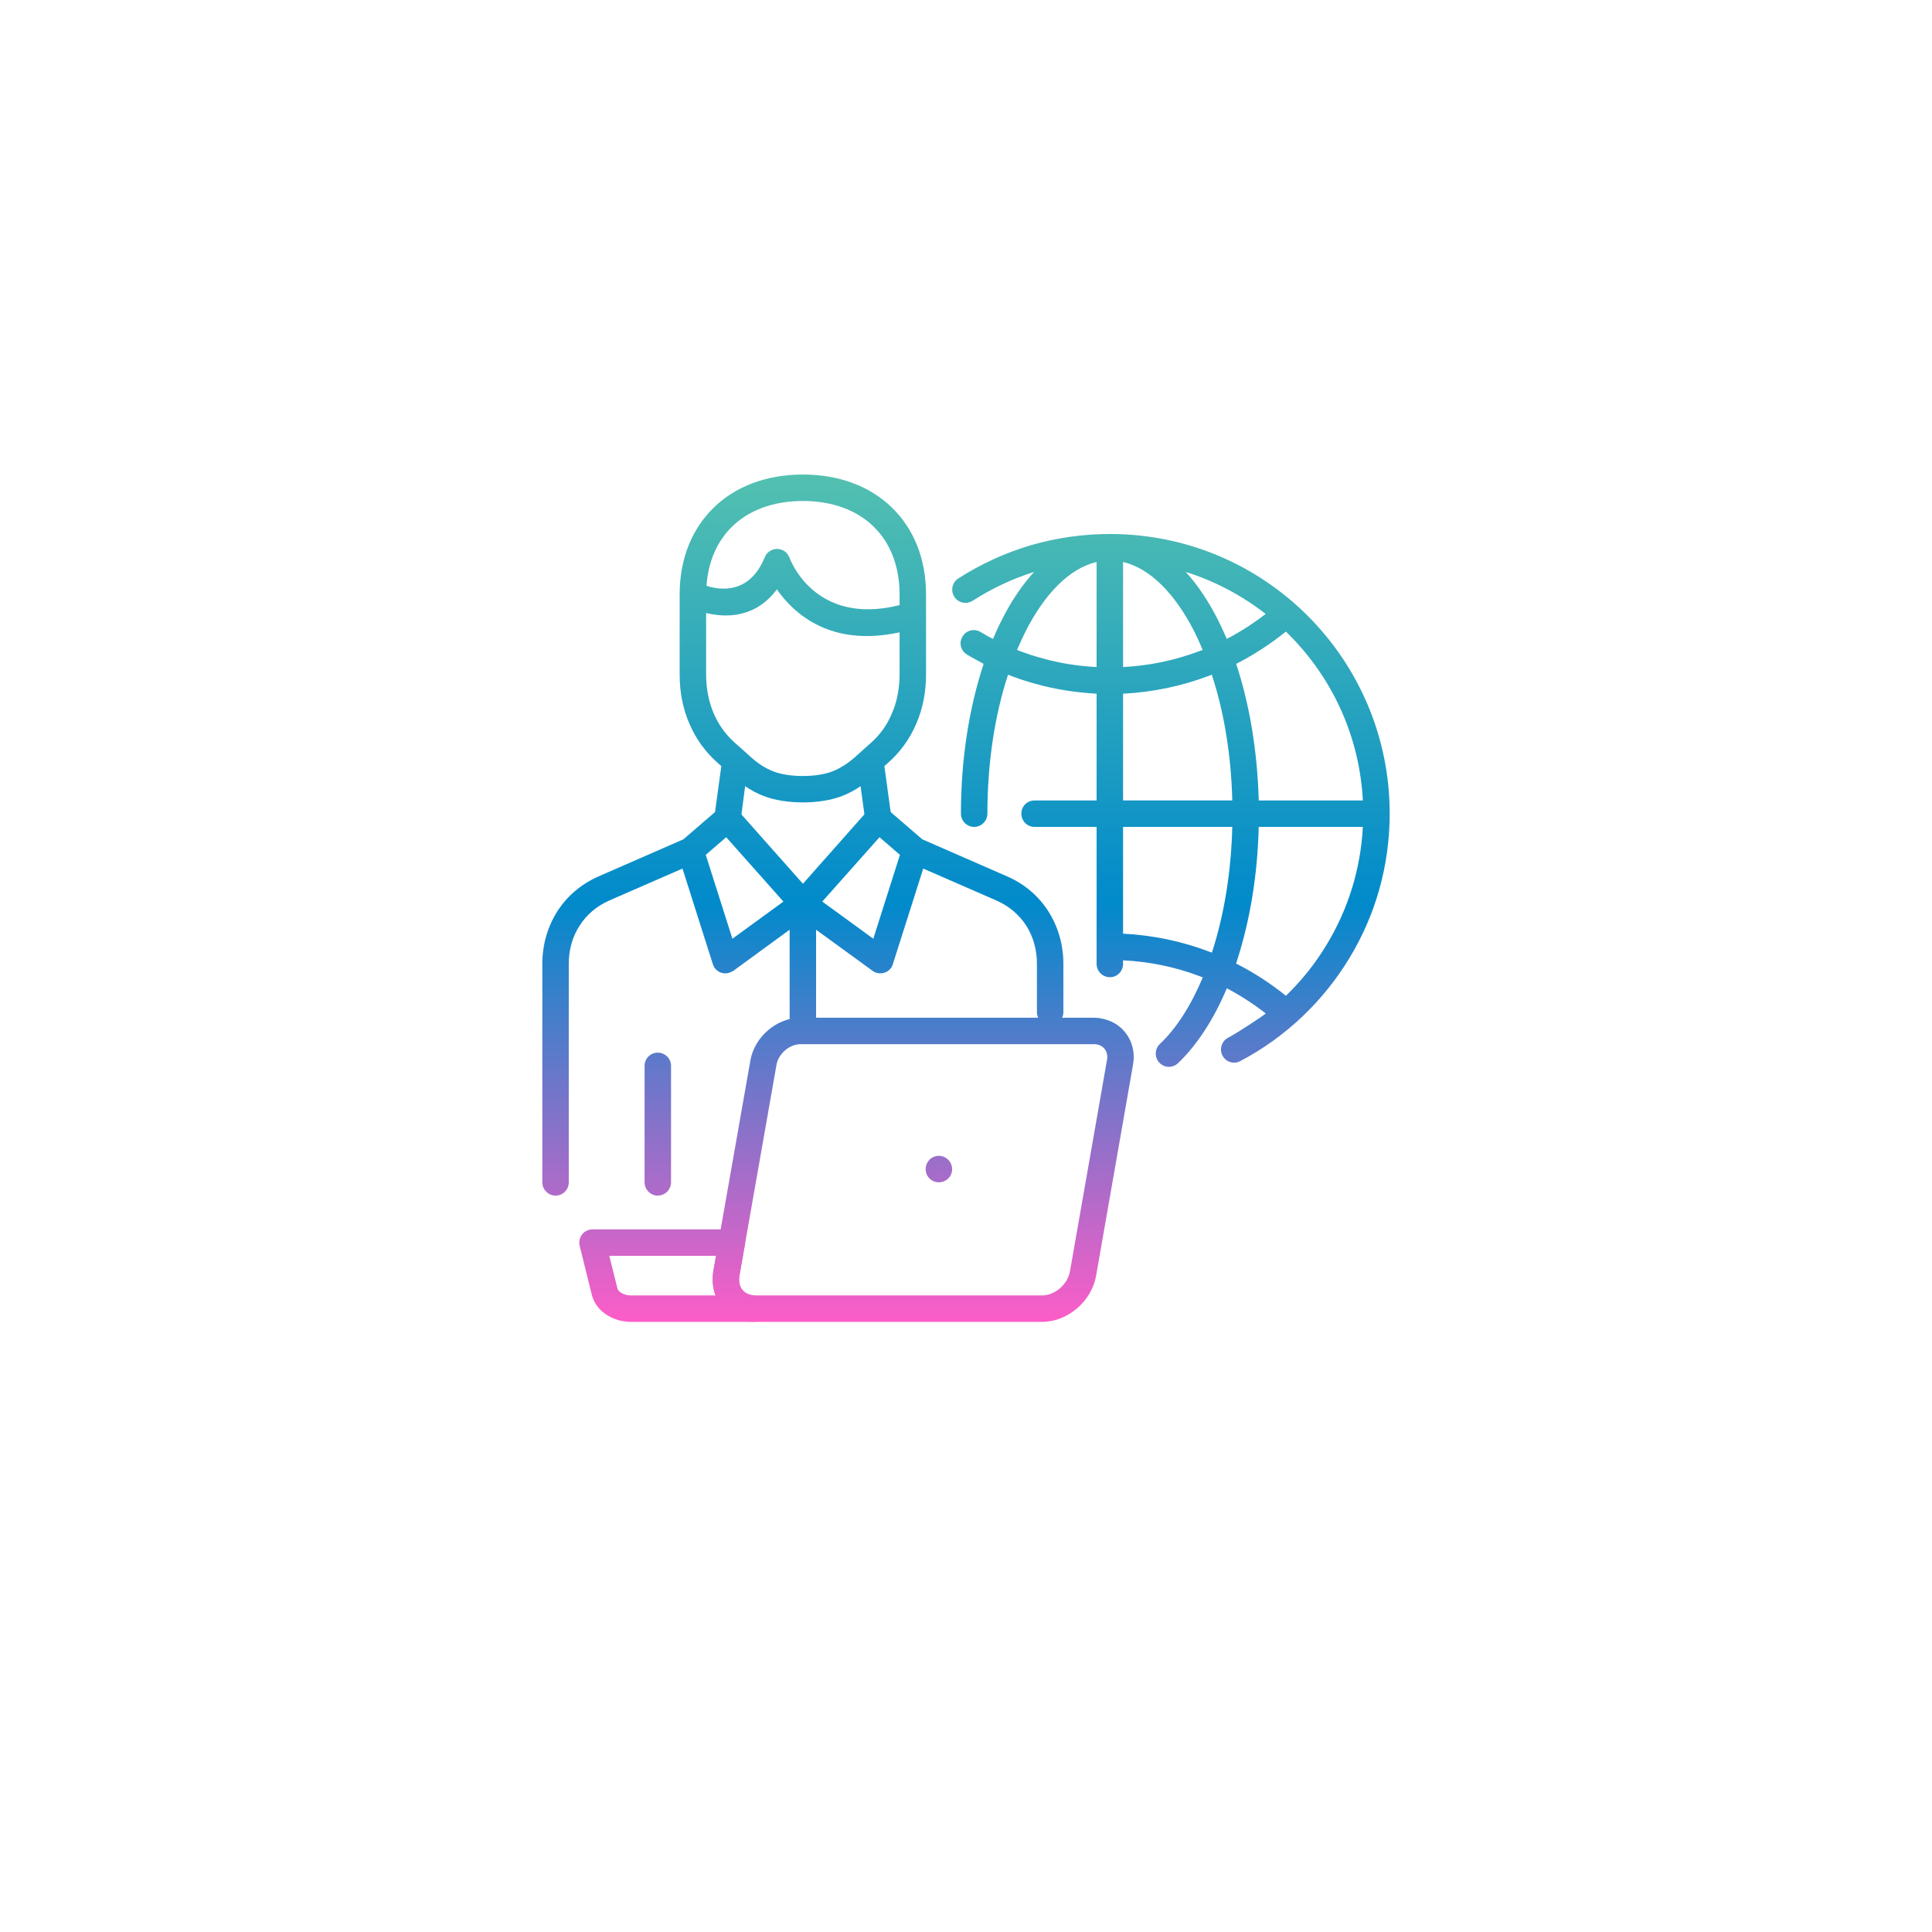 <?xml version="1.0" encoding="UTF-8"?> <svg xmlns="http://www.w3.org/2000/svg" width="114" height="114" viewBox="0 0 114 114" fill="none"><g filter="url(#filter0_d_2526_612)"><rect x="15" y="11" width="84" height="84" rx="13" fill="white"></rect></g><path d="M75.877 37.267C74.97 37.998 73.985 38.64 72.943 39.172C73.718 41.519 74.194 44.275 74.272 47.232H80.417C80.218 43.412 78.59 39.98 76.055 37.444C76 37.389 75.933 37.322 75.877 37.267ZM80.417 48.793H74.272C74.206 51.638 73.752 54.296 73.022 56.587C72.999 56.676 72.966 56.764 72.933 56.853C73.985 57.384 74.97 58.027 75.877 58.758C76.808 57.861 77.627 56.831 78.291 55.724C79.532 53.675 80.284 51.317 80.417 48.793ZM74.682 59.798C73.963 59.233 73.198 58.746 72.391 58.314C71.616 60.152 70.63 61.669 69.512 62.732C69.202 63.031 68.714 63.02 68.415 62.71C68.116 62.4 68.128 61.901 68.438 61.603C69.423 60.672 70.276 59.333 70.973 57.672C70.907 57.65 70.84 57.628 70.774 57.595C69.367 57.064 67.851 56.742 66.268 56.665V56.875C66.268 57.307 65.924 57.661 65.493 57.661C65.061 57.661 64.706 57.307 64.706 56.875V48.793H61.041C60.61 48.793 60.266 48.439 60.266 48.007C60.266 47.575 60.61 47.232 61.041 47.232H64.706V40.932C63.477 40.866 62.27 40.677 61.119 40.356C60.555 40.201 60.012 40.024 59.48 39.813C58.706 42.172 58.263 44.984 58.263 48.007C58.263 48.438 57.908 48.793 57.476 48.793C57.056 48.793 56.701 48.439 56.701 48.007C56.701 44.752 57.199 41.718 58.041 39.172C57.709 38.994 57.388 38.817 57.067 38.629C56.691 38.408 56.569 37.931 56.79 37.566C57.011 37.189 57.488 37.068 57.853 37.289C58.097 37.433 58.34 37.577 58.595 37.699C58.761 37.3 58.938 36.912 59.137 36.536C59.68 35.451 60.322 34.51 61.019 33.746C59.724 34.155 58.506 34.731 57.388 35.451C57.022 35.683 56.546 35.573 56.313 35.218C56.081 34.852 56.181 34.365 56.546 34.133C57.853 33.292 59.291 32.628 60.819 32.173C62.303 31.742 63.875 31.509 65.492 31.509C70.053 31.509 74.172 33.347 77.162 36.336C80.151 39.325 82 43.456 82 48.006C82 51.128 81.136 54.04 79.631 56.52C78.08 59.089 75.855 61.203 73.188 62.61C72.8 62.82 72.334 62.665 72.136 62.289C71.937 61.912 72.08 61.436 72.457 61.237C73.132 60.883 74.826 59.743 74.682 59.798ZM69.965 33.746C70.663 34.51 71.294 35.451 71.847 36.536C72.035 36.913 72.213 37.3 72.39 37.699C73.198 37.278 73.962 36.78 74.682 36.226C73.287 35.141 71.692 34.289 69.965 33.746ZM71.505 56.211L71.538 56.122C72.224 53.985 72.645 51.483 72.712 48.793H66.268V55.092C68.039 55.181 69.744 55.546 71.327 56.144C71.394 56.166 71.449 56.188 71.505 56.211ZM72.712 47.231C72.645 44.496 72.213 41.972 71.505 39.813C71.449 39.836 71.383 39.858 71.327 39.88C69.744 40.478 68.039 40.843 66.268 40.932V47.231H72.712ZM66.268 33.159V39.359C67.851 39.282 69.368 38.95 70.774 38.419C70.84 38.396 70.907 38.374 70.962 38.352C70.807 37.965 70.64 37.599 70.463 37.245C69.323 35.019 67.862 33.536 66.268 33.159ZM64.706 39.359V33.159C63.112 33.536 61.651 35.019 60.521 37.245C60.344 37.599 60.178 37.965 60.012 38.352C60.51 38.54 61.008 38.717 61.529 38.85C62.547 39.138 63.61 39.304 64.706 39.359Z" fill="url(#paint0_linear_2526_612)"></path><path d="M41.644 50.442L43.216 55.391L46.227 53.199L42.85 49.401L41.644 50.442ZM43.526 47.807L47.378 52.147L51.22 47.807L51.231 47.796C51.508 47.464 52.006 47.431 52.327 47.719L54.42 49.524L59.435 51.716C60.476 52.17 61.295 52.889 61.86 53.775C62.436 54.683 62.746 55.745 62.746 56.875V59.721C62.746 60.152 62.392 60.507 61.96 60.507C61.539 60.507 61.185 60.153 61.185 59.721V56.875C61.185 56.034 60.964 55.258 60.554 54.617C60.145 53.986 59.558 53.476 58.816 53.144L54.476 51.251L52.682 56.897C52.527 57.406 51.907 57.594 51.486 57.284L48.154 54.86V60.307C48.154 60.738 47.811 61.093 47.379 61.093C46.947 61.093 46.593 60.739 46.593 60.307V54.86L43.271 57.285C43.271 57.285 43.061 57.395 43.039 57.395C42.629 57.529 42.197 57.307 42.064 56.897L40.271 51.251L35.931 53.144C35.189 53.477 34.602 53.986 34.203 54.617C33.783 55.259 33.561 56.034 33.561 56.875V69.763C33.561 70.195 33.218 70.549 32.786 70.549C32.355 70.549 32 70.195 32 69.763V56.875C32 55.745 32.31 54.683 32.886 53.775C33.451 52.889 34.281 52.17 35.311 51.716L40.326 49.524L42.418 47.719C42.739 47.431 43.238 47.465 43.515 47.796L43.526 47.807ZM38.034 62.887C38.034 62.455 38.388 62.112 38.809 62.112C39.24 62.112 39.595 62.455 39.595 62.887V69.763C39.595 70.194 39.241 70.549 38.809 70.549C38.388 70.549 38.034 70.195 38.034 69.763V62.887ZM51.896 49.401L48.519 53.199L51.53 55.391L53.102 50.442L51.896 49.401Z" fill="url(#paint1_linear_2526_612)"></path><path d="M64.551 61.614H47.235C46.571 61.614 45.928 62.19 45.818 62.831L43.626 75.299C43.515 75.93 43.892 76.439 44.556 76.439H61.484C62.259 76.439 63.001 75.775 63.134 75.022L65.316 62.566C65.326 62.51 65.338 62.444 65.338 62.378C65.338 61.912 65.005 61.614 64.551 61.614ZM55.395 68.201C55.827 68.201 56.181 68.556 56.181 68.988C56.181 69.42 55.827 69.763 55.395 69.763C54.963 69.763 54.62 69.419 54.62 68.988C54.62 68.556 54.963 68.201 55.395 68.201ZM47.235 60.053H64.551C64.695 60.053 64.839 60.064 64.983 60.097C66.123 60.296 66.898 61.237 66.898 62.378C66.898 62.533 66.876 62.677 66.854 62.831L64.673 75.299C64.407 76.782 63.001 78 61.484 78H44.556C43.139 78 42.053 76.926 42.053 75.509C42.053 75.354 42.064 75.199 42.087 75.022L44.279 62.566C44.522 61.182 45.828 60.053 47.235 60.053Z" fill="url(#paint2_linear_2526_612)"></path><path d="M43.183 72.541C43.614 72.541 43.969 72.885 43.969 73.317C43.969 73.372 43.958 73.427 43.947 73.483L43.626 75.299C43.615 75.365 43.615 75.442 43.615 75.508C43.615 75.752 43.681 75.962 43.814 76.118C43.936 76.272 44.124 76.372 44.356 76.417C44.412 76.427 44.478 76.427 44.545 76.439L44.556 78H37.237C36.727 78 36.207 77.856 35.786 77.579C35.366 77.302 35.045 76.904 34.912 76.372L34.203 73.505C34.104 73.084 34.358 72.663 34.779 72.564C34.834 72.541 34.901 72.541 34.967 72.541H43.183ZM42.253 74.103H35.952L36.428 76.007C36.451 76.118 36.528 76.206 36.639 76.273C36.805 76.383 37.015 76.439 37.237 76.439H42.219C42.108 76.151 42.053 75.841 42.053 75.509C42.053 75.354 42.064 75.199 42.087 75.022L42.253 74.103Z" fill="url(#paint3_linear_2526_612)"></path><path d="M43.968 46.39L43.703 48.405C43.636 48.837 43.249 49.136 42.828 49.08C42.396 49.014 42.097 48.627 42.153 48.195L42.562 45.205L42.363 45.029C41.621 44.375 41.057 43.589 40.68 42.703C40.293 41.818 40.104 40.843 40.104 39.802V35.075C40.104 32.96 40.835 31.199 42.119 29.948C43.393 28.708 45.209 28 47.378 28C49.538 28 51.353 28.708 52.627 29.948C53.911 31.199 54.642 32.96 54.642 35.075V39.802C54.642 40.799 54.465 41.784 54.066 42.703C53.69 43.589 53.125 44.375 52.383 45.029L52.184 45.205L52.593 48.195C52.649 48.626 52.35 49.014 51.929 49.08C51.498 49.136 51.11 48.837 51.055 48.405L50.778 46.39C50.424 46.634 50.069 46.822 49.693 46.966C48.397 47.475 46.349 47.475 45.054 46.966C44.677 46.822 44.323 46.634 43.968 46.39ZM41.688 34.565C42.496 34.831 44.234 35.075 45.131 32.871C45.297 32.473 45.751 32.285 46.15 32.451C46.371 32.539 46.493 32.694 46.582 32.905C46.593 32.916 48.01 36.979 53.081 35.706V35.075C53.081 33.403 52.527 32.019 51.542 31.067C50.556 30.104 49.117 29.561 47.379 29.561C45.629 29.561 44.19 30.104 43.205 31.067C42.33 31.919 41.787 33.115 41.688 34.565ZM53.081 37.311C49.017 38.197 46.847 36.215 45.839 34.776C44.566 36.492 42.806 36.448 41.665 36.171V39.802C41.665 40.633 41.82 41.408 42.108 42.083C42.396 42.759 42.828 43.368 43.403 43.866L44.345 44.707C44.754 45.073 45.175 45.338 45.629 45.515C46.537 45.881 48.209 45.881 49.117 45.515C49.57 45.338 49.991 45.072 50.412 44.707L51.353 43.866C51.917 43.368 52.316 42.825 52.604 42.15C52.936 41.43 53.08 40.588 53.08 39.802L53.081 37.311Z" fill="url(#paint4_linear_2526_612)"></path><defs><filter id="filter0_d_2526_612" x="0" y="0" width="114" height="114" filterUnits="userSpaceOnUse" color-interpolation-filters="sRGB"><feFlood flood-opacity="0" result="BackgroundImageFix"></feFlood><feColorMatrix in="SourceAlpha" type="matrix" values="0 0 0 0 0 0 0 0 0 0 0 0 0 0 0 0 0 0 127 0" result="hardAlpha"></feColorMatrix><feOffset dy="4"></feOffset><feGaussianBlur stdDeviation="7.5"></feGaussianBlur><feComposite in2="hardAlpha" operator="out"></feComposite><feColorMatrix type="matrix" values="0 0 0 0 0 0 0 0 0 0 0 0 0 0 0 0 0 0 0.1 0"></feColorMatrix><feBlend mode="normal" in2="BackgroundImageFix" result="effect1_dropShadow_2526_612"></feBlend><feBlend mode="normal" in="SourceGraphic" in2="effect1_dropShadow_2526_612" result="shape"></feBlend></filter><linearGradient id="paint0_linear_2526_612" x1="57" y1="28" x2="57" y2="78" gradientUnits="userSpaceOnUse"><stop stop-color="#53C0B0"></stop><stop offset="0.507" stop-color="#018ACB"></stop><stop offset="1" stop-color="#FD5DC8"></stop></linearGradient><linearGradient id="paint1_linear_2526_612" x1="57" y1="28" x2="57" y2="78" gradientUnits="userSpaceOnUse"><stop stop-color="#53C0B0"></stop><stop offset="0.507" stop-color="#018ACB"></stop><stop offset="1" stop-color="#FD5DC8"></stop></linearGradient><linearGradient id="paint2_linear_2526_612" x1="57" y1="28" x2="57" y2="78" gradientUnits="userSpaceOnUse"><stop stop-color="#53C0B0"></stop><stop offset="0.507" stop-color="#018ACB"></stop><stop offset="1" stop-color="#FD5DC8"></stop></linearGradient><linearGradient id="paint3_linear_2526_612" x1="57" y1="28" x2="57" y2="78" gradientUnits="userSpaceOnUse"><stop stop-color="#53C0B0"></stop><stop offset="0.507" stop-color="#018ACB"></stop><stop offset="1" stop-color="#FD5DC8"></stop></linearGradient><linearGradient id="paint4_linear_2526_612" x1="57" y1="28" x2="57" y2="78" gradientUnits="userSpaceOnUse"><stop stop-color="#53C0B0"></stop><stop offset="0.507" stop-color="#018ACB"></stop><stop offset="1" stop-color="#FD5DC8"></stop></linearGradient></defs></svg> 